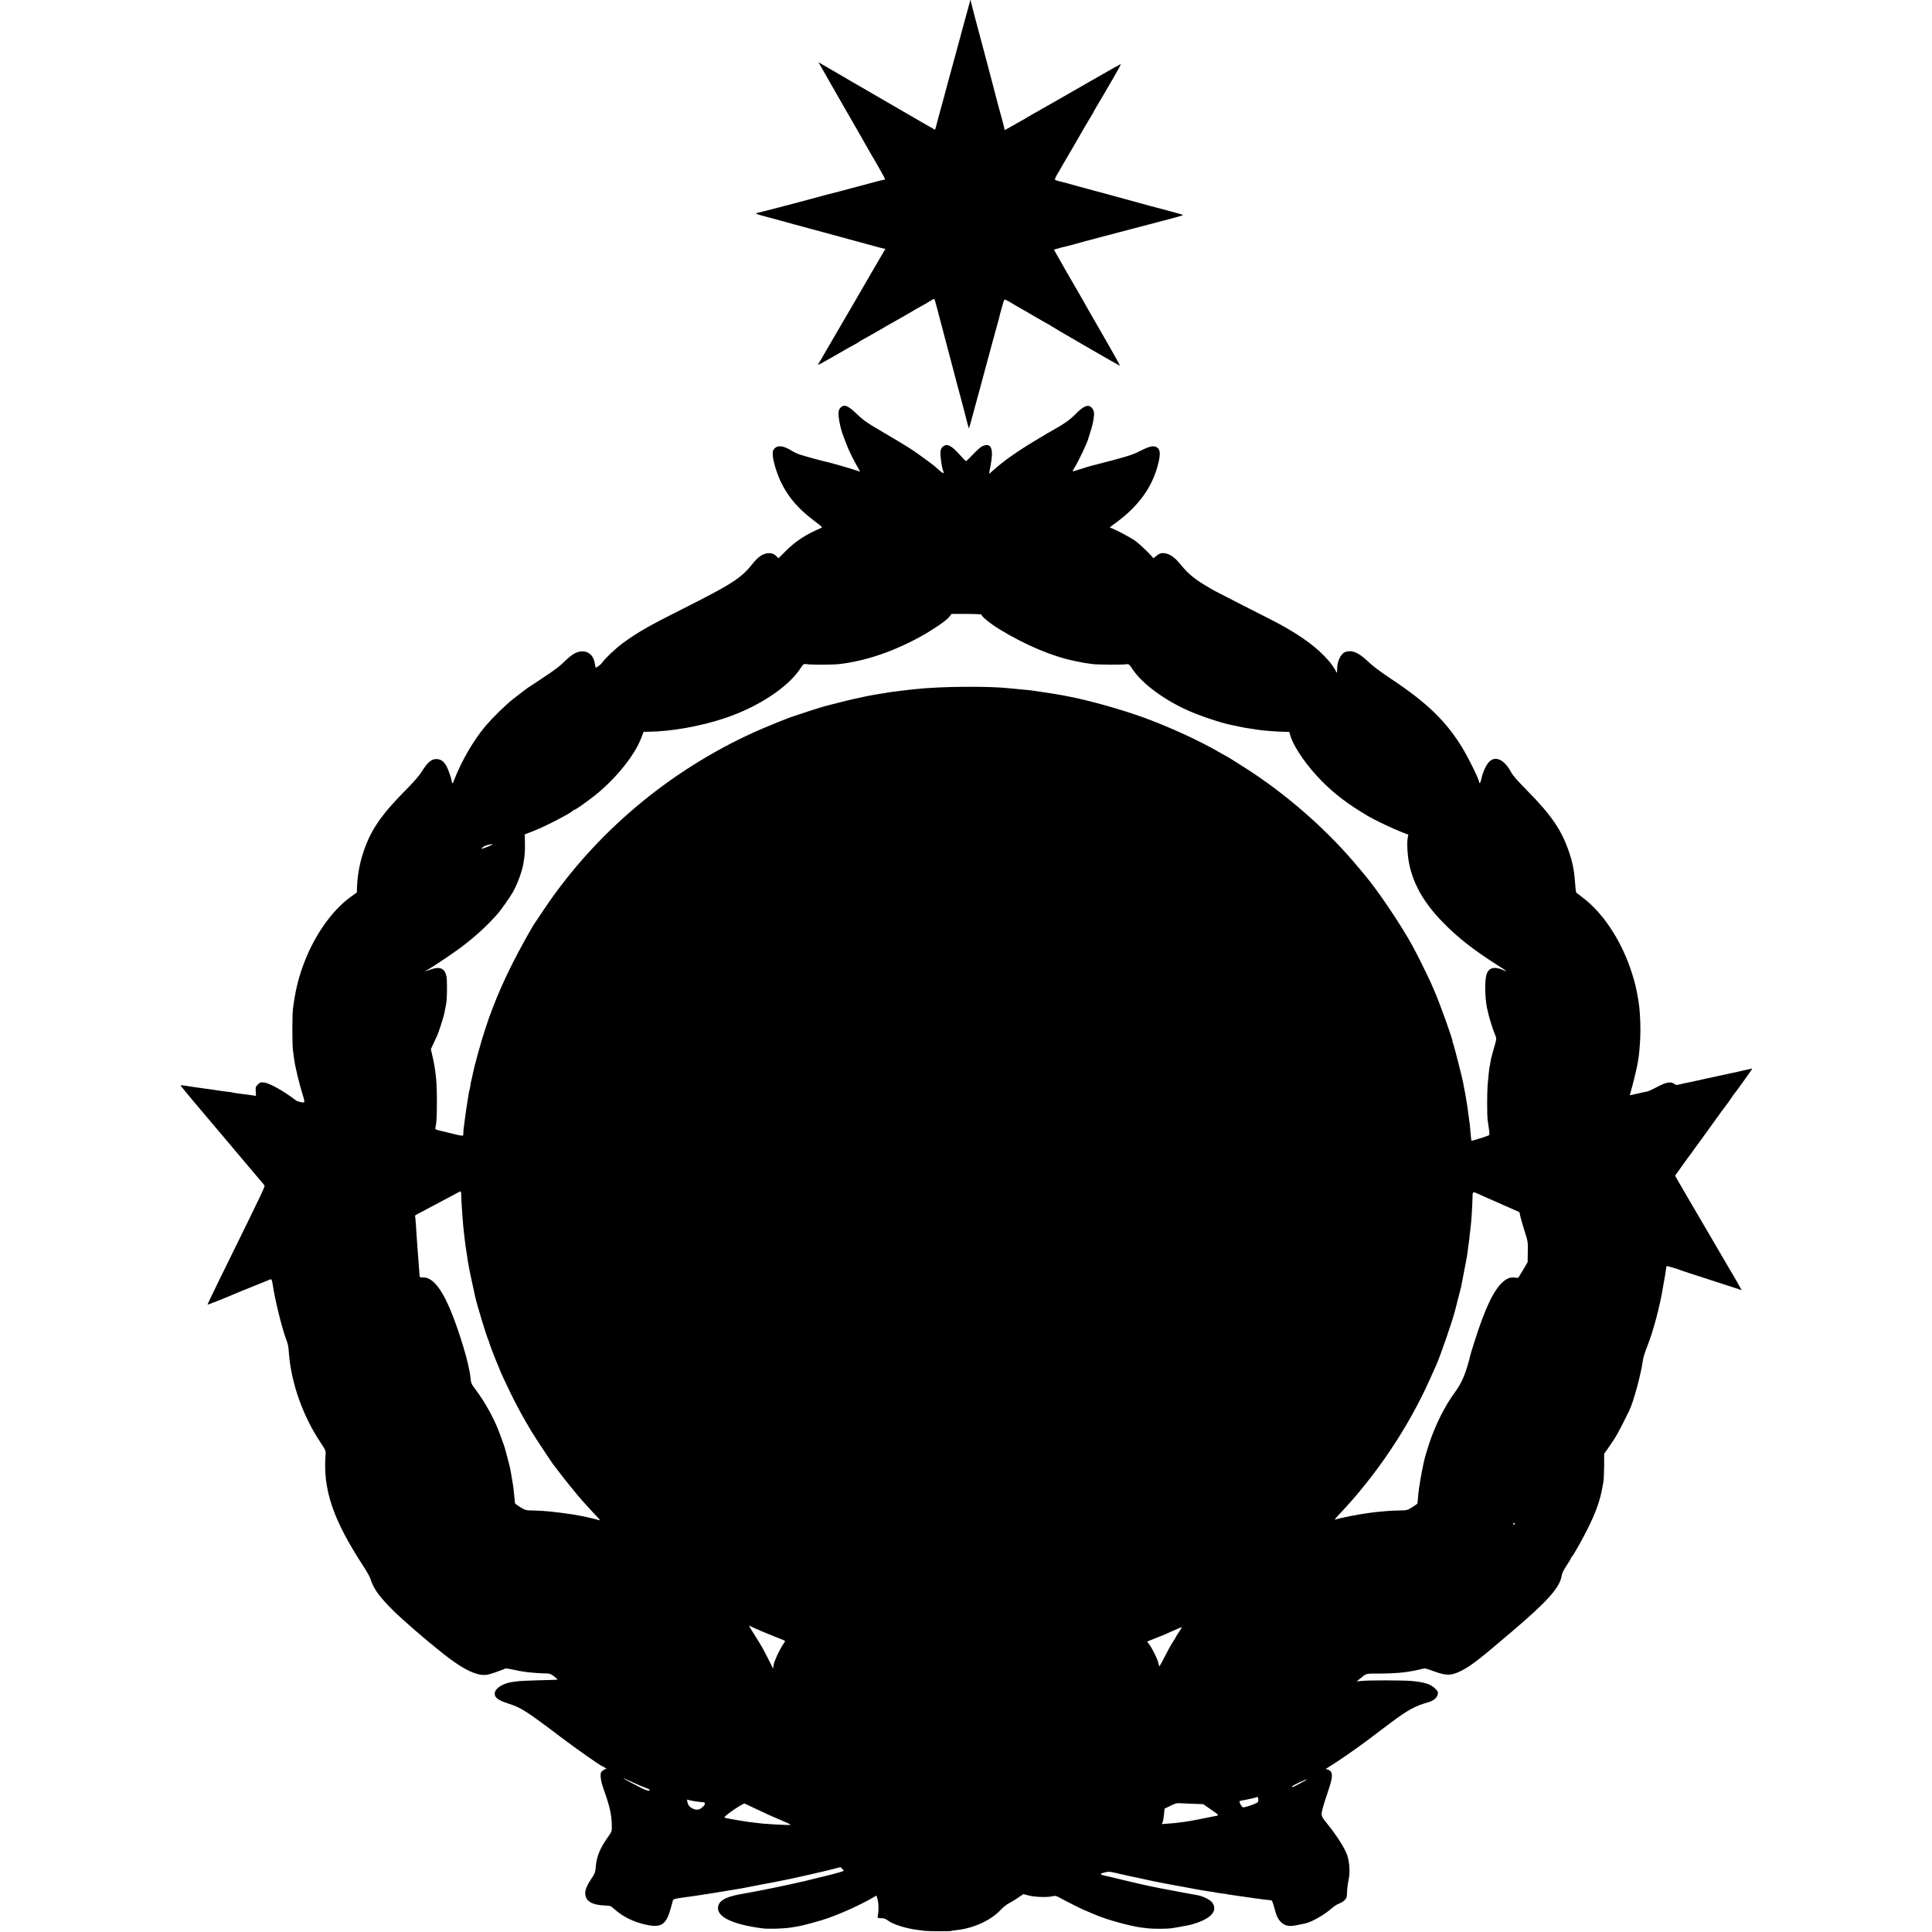 <?xml version="1.0" standalone="no"?>
<!DOCTYPE svg PUBLIC "-//W3C//DTD SVG 20010904//EN"
 "http://www.w3.org/TR/2001/REC-SVG-20010904/DTD/svg10.dtd">
<svg version="1.0" xmlns="http://www.w3.org/2000/svg"
 width="2376pt" height="2376pt" viewBox="0 0 2376 2376"
 preserveAspectRatio="xMidYMid meet">
<g transform="translate(0,2376) scale(0.1,-0.1)"
fill="#000000" stroke="none">
<path d="M11868 23520 c-37 -135 -90 -330 -118 -435 -29 -104 -72 -264 -97
-355 -25 -91 -46 -172 -48 -180 -2 -8 -25 -91 -51 -185 -25 -93 -47 -177 -49
-185 -1 -8 -5 -14 -9 -14 -4 1 -203 116 -443 255 -240 140 -452 263 -472 274
-20 11 -65 37 -101 58 -36 21 -72 42 -80 47 -8 5 -67 39 -130 76 -63 37 -135
78 -159 92 l-45 26 31 -54 c17 -30 40 -71 51 -90 12 -19 29 -51 40 -70 11 -19
63 -111 117 -205 54 -93 106 -183 115 -200 9 -16 70 -122 135 -235 65 -113
127 -221 137 -240 10 -19 24 -44 31 -55 19 -31 52 -86 79 -135 14 -25 40 -71
57 -102 23 -40 29 -58 19 -59 -19 -1 -33 -4 -123 -28 -77 -21 -254 -68 -285
-76 -8 -2 -67 -18 -130 -35 -63 -17 -124 -32 -135 -35 -11 -2 -63 -15 -115
-30 -52 -15 -102 -28 -110 -30 -8 -1 -40 -10 -71 -19 -31 -9 -65 -18 -75 -20
-11 -2 -131 -34 -267 -70 -137 -36 -256 -66 -265 -67 -16 0 14 -16 43 -23 6
-2 30 -8 55 -15 25 -7 52 -15 60 -16 17 -4 258 -70 310 -85 19 -5 103 -28 185
-50 83 -22 166 -44 185 -50 30 -9 648 -177 675 -184 6 -1 24 -6 42 -10 l32 -7
-31 -52 c-36 -60 -81 -137 -150 -257 -27 -47 -90 -155 -139 -240 -50 -85 -101
-173 -113 -195 -13 -22 -33 -56 -44 -75 -12 -19 -34 -57 -50 -85 -16 -27 -54
-93 -84 -145 -30 -52 -79 -135 -108 -185 -29 -49 -61 -106 -72 -125 -11 -19
-25 -41 -30 -48 -22 -27 1 -19 77 25 44 25 105 59 135 76 30 17 75 43 100 58
25 15 77 44 115 64 39 21 72 40 75 44 5 6 14 11 96 56 27 14 63 34 79 44 77
46 278 161 280 161 1 0 54 30 116 66 133 78 154 90 234 134 33 19 72 42 86 52
32 21 30 23 59 -87 10 -38 41 -158 70 -265 73 -276 111 -423 116 -440 6 -26
100 -381 129 -485 15 -55 31 -116 35 -135 22 -91 44 -170 47 -167 2 2 19 64
39 138 20 74 51 188 69 254 19 66 42 154 53 195 11 41 32 120 47 175 15 55 29
107 31 115 2 8 31 114 64 235 34 121 62 225 63 230 17 73 62 232 67 238 7 8
40 -8 117 -56 21 -13 63 -37 93 -54 30 -16 117 -67 194 -112 76 -44 140 -81
143 -81 2 0 16 -8 31 -19 15 -10 59 -36 97 -59 39 -22 222 -129 408 -237 186
-108 340 -195 342 -193 1 1 -58 109 -132 238 -75 129 -147 255 -161 280 -14
25 -46 81 -72 125 -25 44 -50 87 -54 95 -4 8 -12 24 -19 35 -18 30 -101 174
-124 215 -20 35 -76 132 -93 160 -8 14 -36 62 -126 222 l-33 58 53 15 c29 9
64 18 77 20 20 4 116 30 279 75 19 6 96 26 170 45 177 46 419 110 495 130 33
9 119 31 190 50 245 64 318 84 322 89 3 3 -15 10 -38 16 -24 6 -67 18 -95 26
-28 8 -60 16 -70 19 -18 4 -75 19 -186 49 -64 18 -457 125 -478 131 -8 2 -40
11 -70 19 -30 8 -140 38 -245 66 -104 28 -204 55 -221 61 -17 5 -42 12 -55 15
-13 3 -28 7 -34 8 -5 2 -25 7 -43 11 -18 4 -35 12 -38 17 -3 5 10 35 29 66 19
31 46 77 59 102 14 25 69 119 122 209 53 90 96 165 96 166 0 3 136 234 150
255 6 8 13 22 17 30 3 8 25 47 48 85 35 58 112 189 205 350 69 119 88 155 81
155 -5 0 -158 -86 -342 -192 -184 -105 -356 -204 -384 -220 -27 -15 -83 -47
-124 -71 -127 -73 -145 -83 -206 -117 -33 -18 -64 -36 -70 -40 -5 -4 -30 -19
-55 -33 -25 -13 -89 -50 -143 -81 -54 -31 -100 -56 -101 -56 -2 0 -3 6 -3 13
0 10 -38 153 -73 277 -5 19 -44 166 -85 325 -42 160 -80 306 -86 325 -12 43
-99 369 -104 390 -2 8 -13 51 -25 95 -12 44 -27 102 -33 130 l-12 50 -67 -245z"/>
<path d="M10340 18750 c-26 -26 -32 -55 -26 -116 8 -79 36 -189 66 -259 5 -11
18 -46 29 -77 22 -63 92 -204 140 -286 17 -29 29 -52 27 -52 -1 0 -29 9 -62
20 -55 19 -285 85 -329 95 -63 13 -298 77 -346 94 -31 10 -74 30 -96 44 -105
66 -176 76 -218 31 -21 -23 -24 -34 -21 -88 4 -70 54 -231 101 -327 93 -189
216 -331 417 -481 89 -67 96 -74 75 -82 -182 -76 -313 -161 -432 -281 l-91
-91 -27 27 c-33 34 -80 44 -134 30 -52 -14 -103 -55 -165 -133 -134 -169 -254
-245 -858 -549 -409 -205 -551 -287 -730 -418 -86 -63 -218 -187 -251 -236
-21 -30 -76 -72 -84 -63 -2 1 -6 23 -10 48 -18 128 -124 184 -241 128 -25 -11
-74 -48 -107 -80 -93 -90 -128 -116 -302 -232 -88 -58 -168 -112 -179 -118
-24 -17 -105 -79 -191 -147 -76 -61 -233 -214 -308 -301 -113 -131 -221 -297
-317 -490 -26 -52 -60 -128 -75 -168 -28 -75 -34 -81 -40 -40 -5 41 -44 152
-67 192 -33 56 -71 81 -123 81 -59 0 -106 -40 -173 -146 -37 -60 -98 -130
-211 -244 -289 -293 -416 -476 -505 -734 -53 -152 -82 -310 -86 -466 l-1 -50
-76 -55 c-243 -177 -464 -499 -593 -865 -57 -161 -92 -313 -117 -510 -10 -77
-10 -443 0 -515 4 -30 10 -73 13 -95 14 -109 62 -308 118 -487 9 -28 11 -50 6
-53 -15 -9 -78 6 -103 24 -147 113 -322 211 -390 218 -41 5 -49 2 -76 -24 -27
-27 -29 -35 -26 -85 l3 -55 -92 13 c-50 7 -112 15 -138 18 -26 4 -53 8 -60 11
-7 2 -37 6 -67 9 -29 3 -79 10 -110 15 -31 5 -78 13 -106 16 -27 3 -61 8 -75
10 -14 2 -43 7 -65 9 -22 3 -56 8 -75 11 -19 3 -59 9 -87 14 -29 4 -53 5 -53
2 0 -3 95 -118 211 -256 117 -137 282 -333 368 -435 85 -102 165 -196 177
-210 12 -14 73 -86 135 -160 62 -74 115 -137 119 -140 3 -3 11 -12 18 -22 15
-19 43 40 -548 -1162 -83 -170 -150 -310 -148 -311 3 -3 269 103 313 124 11 5
117 49 235 96 118 48 220 89 227 92 12 5 19 -12 28 -72 24 -166 104 -494 155
-640 36 -100 36 -100 44 -208 29 -360 172 -763 386 -1084 64 -96 68 -105 64
-150 -34 -433 91 -801 464 -1373 42 -63 81 -134 88 -157 36 -118 106 -217 278
-388 117 -116 393 -355 602 -521 217 -173 374 -260 486 -271 60 -5 77 -2 175
32 59 21 112 41 116 45 4 4 45 -2 90 -12 82 -18 101 -21 187 -33 58 -7 161
-14 226 -15 43 0 58 -6 98 -36 25 -21 45 -38 43 -40 -1 -2 -99 -5 -217 -8
-118 -3 -231 -8 -250 -10 -19 -3 -56 -7 -82 -10 -122 -15 -224 -81 -224 -145
0 -49 47 -84 163 -120 159 -50 223 -91 655 -418 179 -136 489 -353 503 -353 3
0 19 -9 37 -21 18 -12 25 -19 16 -15 -11 3 -29 -4 -45 -19 -25 -20 -28 -30
-26 -77 1 -32 15 -92 37 -153 73 -203 98 -312 100 -444 2 -67 -1 -77 -28 -115
-117 -162 -160 -263 -171 -411 -4 -48 -12 -70 -43 -115 -55 -80 -86 -149 -85
-190 2 -102 80 -149 255 -155 50 -1 62 -6 96 -37 114 -103 250 -169 415 -202
172 -35 234 10 287 210 12 44 23 86 26 95 3 12 28 19 97 29 50 7 99 13 107 15
8 1 40 6 70 10 30 4 64 9 75 11 11 3 34 6 50 8 27 4 193 30 255 41 14 2 41 7
60 10 119 19 160 27 200 35 25 5 108 21 185 36 180 33 176 33 205 39 14 3 34
7 45 9 168 34 514 112 635 144 l75 20 23 -21 c12 -11 19 -24 15 -27 -7 -6
-209 -60 -278 -75 -11 -2 -47 -11 -80 -19 -108 -28 -150 -38 -175 -42 -14 -3
-61 -14 -105 -24 -70 -16 -271 -58 -360 -75 -16 -3 -66 -12 -110 -21 -44 -8
-118 -22 -165 -30 -188 -34 -270 -86 -270 -172 0 -113 194 -201 545 -247 72
-10 267 -4 350 10 17 2 48 7 70 11 74 11 299 72 395 107 185 67 404 168 542
248 l47 28 12 -42 c15 -50 17 -137 6 -193 -9 -44 -8 -45 58 -45 18 0 44 -11
65 -28 58 -46 225 -99 370 -116 30 -3 69 -8 85 -11 40 -5 314 -6 323 -1 4 3
35 7 69 11 206 21 424 122 541 250 27 30 73 66 103 81 30 15 81 47 114 70 l60
41 70 -18 c76 -19 224 -24 289 -8 34 8 46 5 91 -20 59 -33 292 -150 298 -150
3 0 26 -10 53 -22 27 -12 51 -23 54 -23 3 -1 22 -9 44 -18 123 -54 418 -135
551 -152 28 -3 66 -8 85 -10 51 -7 228 -7 280 0 39 5 144 24 229 41 14 3 52
14 85 25 191 65 262 156 194 251 -25 36 -120 82 -193 93 -27 5 -52 9 -55 10
-3 0 -27 5 -55 10 -27 4 -54 9 -60 11 -5 1 -48 9 -95 18 -47 8 -121 23 -165
31 -44 9 -91 19 -105 21 -73 14 -307 68 -390 89 -52 13 -106 26 -120 29 -148
32 -159 38 -98 55 60 17 71 16 178 -9 52 -12 115 -27 140 -32 25 -5 54 -11 65
-14 11 -2 29 -6 40 -8 11 -2 52 -11 90 -20 39 -9 81 -18 95 -20 14 -3 70 -14
125 -25 93 -18 179 -34 250 -46 17 -3 53 -10 80 -15 28 -5 61 -11 75 -14 14
-2 52 -9 85 -15 33 -6 80 -13 104 -16 24 -3 47 -7 50 -9 3 -2 35 -7 71 -11 36
-4 67 -8 70 -10 3 -2 28 -6 55 -9 28 -4 77 -11 110 -16 33 -5 80 -12 105 -15
25 -3 56 -8 70 -10 54 -9 163 -22 196 -24 18 -1 24 -14 44 -88 28 -109 49
-151 93 -190 46 -40 99 -48 195 -27 42 8 84 17 93 19 78 16 239 108 322 183
29 26 71 53 94 61 23 8 55 27 70 43 25 26 28 37 29 101 1 40 9 104 18 143 21
95 14 217 -17 311 -29 83 -122 231 -239 377 -88 109 -86 102 -55 221 9 33 37
120 62 193 51 149 57 210 25 242 -11 11 -30 20 -42 20 -20 0 -18 3 12 22 110
67 346 229 490 338 91 68 217 163 280 211 212 159 304 209 460 253 67 19 107
50 120 94 8 29 5 37 -20 65 -55 63 -139 91 -315 105 -108 8 -504 9 -595 0
l-65 -6 30 25 c93 77 77 71 225 71 119 0 255 6 330 16 81 11 148 24 225 43 32
8 35 7 151 -35 151 -55 215 -50 352 25 115 64 205 135 602 473 435 371 582
536 605 680 4 30 25 73 61 127 30 44 54 86 54 91 0 6 4 12 8 14 13 5 129 210
197 347 100 201 150 339 180 501 2 14 9 46 13 72 5 26 9 115 10 198 l0 152 44
61 c100 143 128 191 264 468 53 106 148 460 169 624 3 28 27 102 52 165 75
186 161 513 198 750 3 19 10 60 16 90 5 30 13 75 16 100 3 25 7 47 9 49 4 4
133 -33 169 -49 11 -5 148 -50 305 -100 157 -51 322 -104 367 -119 l82 -28
-25 46 c-14 25 -33 60 -43 76 -10 17 -50 84 -88 150 -39 66 -157 269 -263 450
-106 182 -231 395 -278 475 -46 80 -93 160 -103 178 l-19 33 87 122 c48 67 96
134 108 148 11 14 27 36 35 49 8 12 26 37 40 55 14 18 33 44 42 57 9 12 69 95
132 183 64 88 122 169 130 180 8 11 37 50 65 87 28 38 55 77 61 87 5 11 16 25
23 33 13 13 205 279 221 307 6 10 4 12 -10 7 -11 -3 -30 -7 -44 -10 -14 -2
-54 -11 -90 -20 -36 -8 -76 -17 -90 -20 -14 -2 -47 -10 -75 -16 -27 -6 -61
-14 -75 -16 -29 -6 -142 -31 -230 -50 -36 -9 -76 -17 -90 -20 -14 -3 -32 -7
-40 -9 -8 -2 -31 -7 -50 -10 -19 -3 -58 -12 -86 -19 -47 -12 -53 -12 -78 7
-40 29 -101 17 -210 -42 -50 -27 -104 -51 -121 -55 -16 -3 -39 -8 -50 -10 -11
-2 -51 -11 -88 -20 -38 -9 -70 -16 -72 -16 -2 0 3 21 11 48 15 48 69 266 77
312 21 111 25 145 34 265 9 113 9 253 0 375 -7 97 -11 127 -27 215 -5 28 -11
61 -14 75 -9 57 -47 191 -80 282 -128 362 -340 676 -581 859 -38 29 -74 56
-78 60 -5 3 -10 33 -12 65 -14 202 -30 289 -76 427 -91 274 -220 464 -521 767
-96 97 -173 184 -187 210 -85 165 -196 222 -277 142 -36 -36 -78 -126 -94
-201 -7 -34 -17 -61 -21 -61 -5 0 -9 5 -9 11 0 34 -130 298 -213 433 -197 320
-431 546 -866 835 -138 91 -231 162 -285 214 -119 115 -206 150 -288 116 -53
-22 -97 -123 -94 -218 1 -17 -2 -31 -6 -31 -5 0 -8 5 -8 11 0 12 -52 90 -90
133 -134 156 -320 295 -605 451 -38 21 -227 118 -420 215 -192 98 -364 186
-382 196 -17 11 -60 36 -95 56 -139 80 -230 155 -313 259 -68 83 -120 125
-177 140 -55 15 -88 7 -133 -32 -19 -17 -35 -27 -35 -22 0 15 -148 158 -215
209 -61 45 -287 164 -314 164 -8 0 12 19 45 42 297 210 474 450 547 743 31
123 26 181 -18 205 -42 23 -86 13 -200 -44 -108 -55 -153 -68 -610 -186 -16
-4 -73 -21 -125 -38 -52 -17 -96 -30 -98 -28 -2 2 8 22 21 43 50 79 161 313
172 363 2 8 12 42 23 75 26 76 41 147 46 208 3 37 -2 55 -18 80 -42 62 -102
44 -206 -62 -72 -74 -139 -121 -290 -206 -25 -14 -52 -29 -60 -34 -8 -5 -73
-44 -145 -87 -218 -130 -398 -257 -515 -363 -30 -27 -56 -48 -56 -48 -1 1 6
45 17 97 39 201 14 280 -80 251 -35 -10 -70 -40 -170 -145 -24 -25 -47 -46
-51 -46 -5 0 -34 29 -66 65 -110 126 -168 156 -218 113 -20 -17 -28 -34 -30
-66 -3 -59 14 -186 34 -236 13 -36 0 -32 -50 12 -24 20 -51 44 -60 52 -28 24
-210 157 -265 193 -59 40 -243 151 -450 272 -118 69 -168 106 -235 171 -108
105 -158 126 -200 84z m1730 -2548 c0 -24 112 -115 232 -187 317 -192 643
-329 919 -385 110 -23 120 -24 214 -37 65 -8 372 -10 419 -2 27 5 33 0 77 -65
117 -175 390 -377 689 -508 150 -66 390 -146 515 -172 11 -3 52 -11 90 -19 67
-15 102 -21 183 -32 20 -3 48 -8 62 -10 57 -10 242 -24 330 -25 l55 0 19 -61
c42 -135 208 -372 386 -549 161 -162 318 -280 565 -427 76 -45 309 -156 407
-194 l88 -34 -7 -35 c-13 -61 -4 -217 17 -323 53 -257 187 -489 422 -727 185
-188 371 -333 663 -519 119 -75 136 -89 74 -62 -108 48 -175 33 -205 -45 -25
-65 -24 -276 1 -409 21 -106 66 -257 105 -349 16 -39 16 -42 -17 -155 -18 -64
-36 -129 -38 -146 -3 -16 -10 -52 -15 -80 -8 -45 -15 -110 -26 -245 -6 -78 -6
-353 0 -405 4 -27 12 -81 17 -118 6 -38 7 -72 3 -77 -11 -9 -214 -74 -218 -69
-2 2 -6 42 -10 89 -4 47 -8 96 -10 110 -3 14 -9 63 -15 110 -6 47 -13 96 -15
110 -5 28 -15 91 -21 130 -2 14 -9 50 -15 80 -6 30 -14 69 -16 85 -10 58 -114
466 -124 485 -6 11 -8 20 -6 20 12 0 -162 486 -224 625 -9 22 -30 69 -46 105
-33 76 -179 369 -227 455 -154 276 -419 669 -586 868 -11 12 -45 54 -77 92
-361 433 -816 839 -1299 1162 -110 73 -333 213 -340 213 -2 0 -43 23 -92 51
-227 132 -595 300 -898 411 -275 101 -682 215 -935 263 -14 2 -36 7 -50 10
-35 7 -79 14 -120 21 -19 3 -60 9 -90 14 -30 5 -75 12 -100 15 -25 3 -58 8
-74 11 -16 3 -48 6 -70 8 -45 4 -161 16 -216 21 -265 29 -854 24 -1162 -10
-27 -3 -72 -8 -100 -11 -29 -3 -64 -7 -78 -9 -14 -2 -47 -7 -75 -10 -27 -3
-61 -7 -75 -10 -14 -3 -40 -7 -57 -10 -18 -3 -46 -7 -63 -10 -16 -3 -45 -7
-62 -10 -88 -15 -299 -61 -433 -96 -82 -22 -159 -42 -170 -44 -30 -7 -263 -81
-315 -100 -25 -9 -52 -18 -60 -20 -45 -11 -355 -136 -500 -202 -1051 -478
-1955 -1242 -2584 -2183 -53 -80 -100 -149 -104 -155 -33 -43 -202 -348 -285
-515 -184 -368 -306 -684 -416 -1085 -35 -124 -59 -222 -65 -255 -2 -14 -9
-43 -14 -65 -6 -22 -14 -60 -17 -85 -4 -24 -8 -47 -10 -51 -2 -3 -9 -37 -15
-75 -6 -38 -13 -80 -15 -94 -11 -68 -24 -161 -30 -210 -3 -30 -9 -68 -11 -85
-3 -16 -5 -47 -6 -68 0 -45 17 -46 -204 8 -152 36 -143 33 -138 58 12 54 17
134 17 297 1 252 -11 382 -49 557 l-25 111 37 79 c19 43 40 87 45 98 14 31 77
227 82 255 14 74 20 107 24 125 12 52 14 285 4 336 -21 101 -80 127 -195 86
-72 -27 -84 -27 -33 -1 49 26 322 209 412 277 170 130 296 244 432 394 47 51
163 215 202 284 55 99 109 245 127 344 17 97 22 156 20 252 l-2 112 45 17 c80
29 183 75 281 124 142 71 263 140 268 152 2 4 8 8 14 8 15 0 157 100 263 185
253 203 484 492 562 702 l28 73 60 1 c284 3 646 68 948 170 404 137 767 376
919 606 40 60 42 61 77 55 51 -9 323 -8 401 1 324 37 677 157 1015 346 146 81
301 188 335 230 l33 41 184 0 c101 0 183 -4 183 -8z m-6053 -2847 c-31 -13
-67 -27 -80 -30 -21 -7 -21 -6 -4 11 10 11 37 24 60 31 72 19 85 13 24 -12z
m-346 -4272 c5 -113 7 -159 13 -238 9 -122 16 -202 22 -250 4 -22 7 -56 9 -75
2 -19 6 -55 10 -80 4 -25 8 -54 10 -65 4 -32 17 -118 21 -140 2 -11 9 -47 15
-80 6 -33 24 -121 41 -195 16 -74 31 -143 33 -153 15 -72 134 -467 155 -512 5
-11 12 -31 16 -45 8 -32 90 -242 115 -297 10 -24 19 -45 19 -47 0 -7 56 -127
128 -276 66 -138 164 -318 256 -470 50 -84 273 -420 285 -430 3 -3 26 -32 50
-65 64 -85 233 -295 289 -357 93 -104 158 -174 194 -211 22 -22 30 -36 20 -33
-83 24 -226 55 -327 71 -212 32 -361 47 -495 49 -81 1 -89 3 -151 40 -36 22
-66 45 -66 50 0 11 -9 96 -18 181 -3 22 -6 49 -9 60 -2 11 -7 40 -11 65 -4 25
-9 54 -11 65 -2 11 -7 34 -9 50 -3 17 -17 73 -31 125 -14 52 -28 102 -29 110
-5 23 -60 178 -85 240 -66 167 -168 348 -279 498 -55 73 -59 83 -65 149 -8 83
-43 234 -92 393 -179 583 -329 840 -488 840 -43 0 -46 2 -47 28 0 15 -2 41 -4
57 -1 17 -6 71 -9 120 -8 107 -16 223 -21 285 -2 25 -7 95 -10 155 -4 61 -9
112 -11 114 -3 3 13 12 231 127 77 40 181 95 230 122 50 28 93 50 98 51 4 0 7
-11 8 -26z m12514 -8 c40 -19 145 -65 225 -100 65 -28 87 -38 211 -93 l65 -29
13 -59 c8 -32 31 -114 53 -182 38 -119 39 -127 37 -248 l-2 -126 -48 -82 c-27
-44 -53 -89 -59 -98 -7 -13 -18 -15 -44 -11 -58 9 -99 -5 -153 -52 -114 -100
-222 -328 -352 -742 -23 -72 -44 -140 -46 -150 -55 -226 -105 -347 -190 -462
-123 -167 -232 -382 -313 -616 -23 -67 -61 -196 -68 -229 -2 -12 -6 -30 -9
-41 -20 -87 -55 -294 -61 -355 -3 -41 -8 -86 -9 -100 -2 -14 -4 -28 -4 -31 -1
-3 -29 -24 -63 -45 -61 -37 -66 -39 -158 -40 -52 -1 -126 -4 -165 -8 -38 -4
-92 -9 -120 -11 -27 -3 -59 -7 -71 -9 -12 -2 -45 -7 -75 -11 -62 -7 -278 -50
-328 -65 -19 -5 -36 -9 -37 -7 -1 1 25 31 59 67 450 473 847 1065 1111 1656
37 82 71 158 76 169 52 114 206 560 236 684 8 34 55 218 64 251 6 19 12 46 14
60 3 14 14 72 25 130 40 202 43 218 56 325 3 28 8 61 10 75 3 14 7 52 10 85 4
33 8 71 10 85 9 64 22 259 24 368 1 81 1 81 76 47z m445 -4055 c0 -5 -4 -10
-10 -10 -5 0 -10 5 -10 10 0 6 5 10 10 10 6 0 10 -4 10 -10z m-9135 -1374 c72
-29 138 -56 148 -59 16 -6 15 -11 -13 -51 -46 -68 -108 -203 -116 -252 l-6
-45 -57 113 c-59 118 -92 177 -166 293 -25 39 -52 82 -60 97 l-15 27 78 -36
c42 -19 136 -59 207 -87z m5005 45 c-22 -33 -40 -62 -40 -65 0 -2 -16 -28 -35
-58 -20 -29 -65 -110 -100 -180 -35 -70 -66 -124 -68 -120 -3 4 -8 23 -12 42
-10 51 -83 194 -117 234 -10 11 -18 22 -18 26 0 3 35 18 78 34 91 35 127 50
247 104 50 22 94 41 98 41 4 1 -10 -26 -33 -58z m-6719 -1850 c57 -27 128 -57
157 -67 28 -10 52 -22 52 -25 0 -19 -33 -13 -95 18 -73 36 -217 113 -224 119
-12 11 15 0 110 -45z m8284 30 c-10 -9 -164 -91 -172 -91 -3 0 -3 5 -1 11 2 6
42 28 88 49 94 42 98 44 85 31z m-594 -218 c0 -5 2 -16 4 -25 2 -9 -2 -23 -8
-32 -15 -18 -163 -69 -182 -62 -17 6 -49 65 -40 74 3 3 12 7 21 8 41 6 179 36
183 40 7 7 21 5 22 -3z m-6901 -49 c30 -4 65 -8 78 -8 32 -1 28 -29 -9 -60
-17 -14 -34 -26 -37 -27 -4 0 -16 -2 -26 -4 -25 -5 -76 17 -98 42 -10 11 -21
33 -24 51 l-6 31 33 -9 c19 -5 59 -12 89 -16z m6121 -28 l107 -4 73 -51 c123
-84 125 -86 82 -94 -16 -2 -95 -18 -178 -35 -82 -17 -177 -34 -210 -38 -33 -3
-69 -8 -80 -10 -11 -2 -59 -7 -108 -10 l-88 -7 10 25 c5 14 13 57 16 95 l7 70
72 35 c62 31 79 35 131 31 33 -2 108 -5 166 -7z m-5409 -55 c149 -71 182 -86
323 -146 61 -25 113 -50 117 -54 8 -7 -27 -7 -212 3 -107 6 -158 11 -235 21
-16 2 -52 7 -80 10 -27 4 -86 13 -130 21 -44 8 -97 18 -117 21 -21 3 -38 10
-38 14 0 19 213 165 247 169 1 0 57 -26 125 -59z"/>
</g>
</svg>
